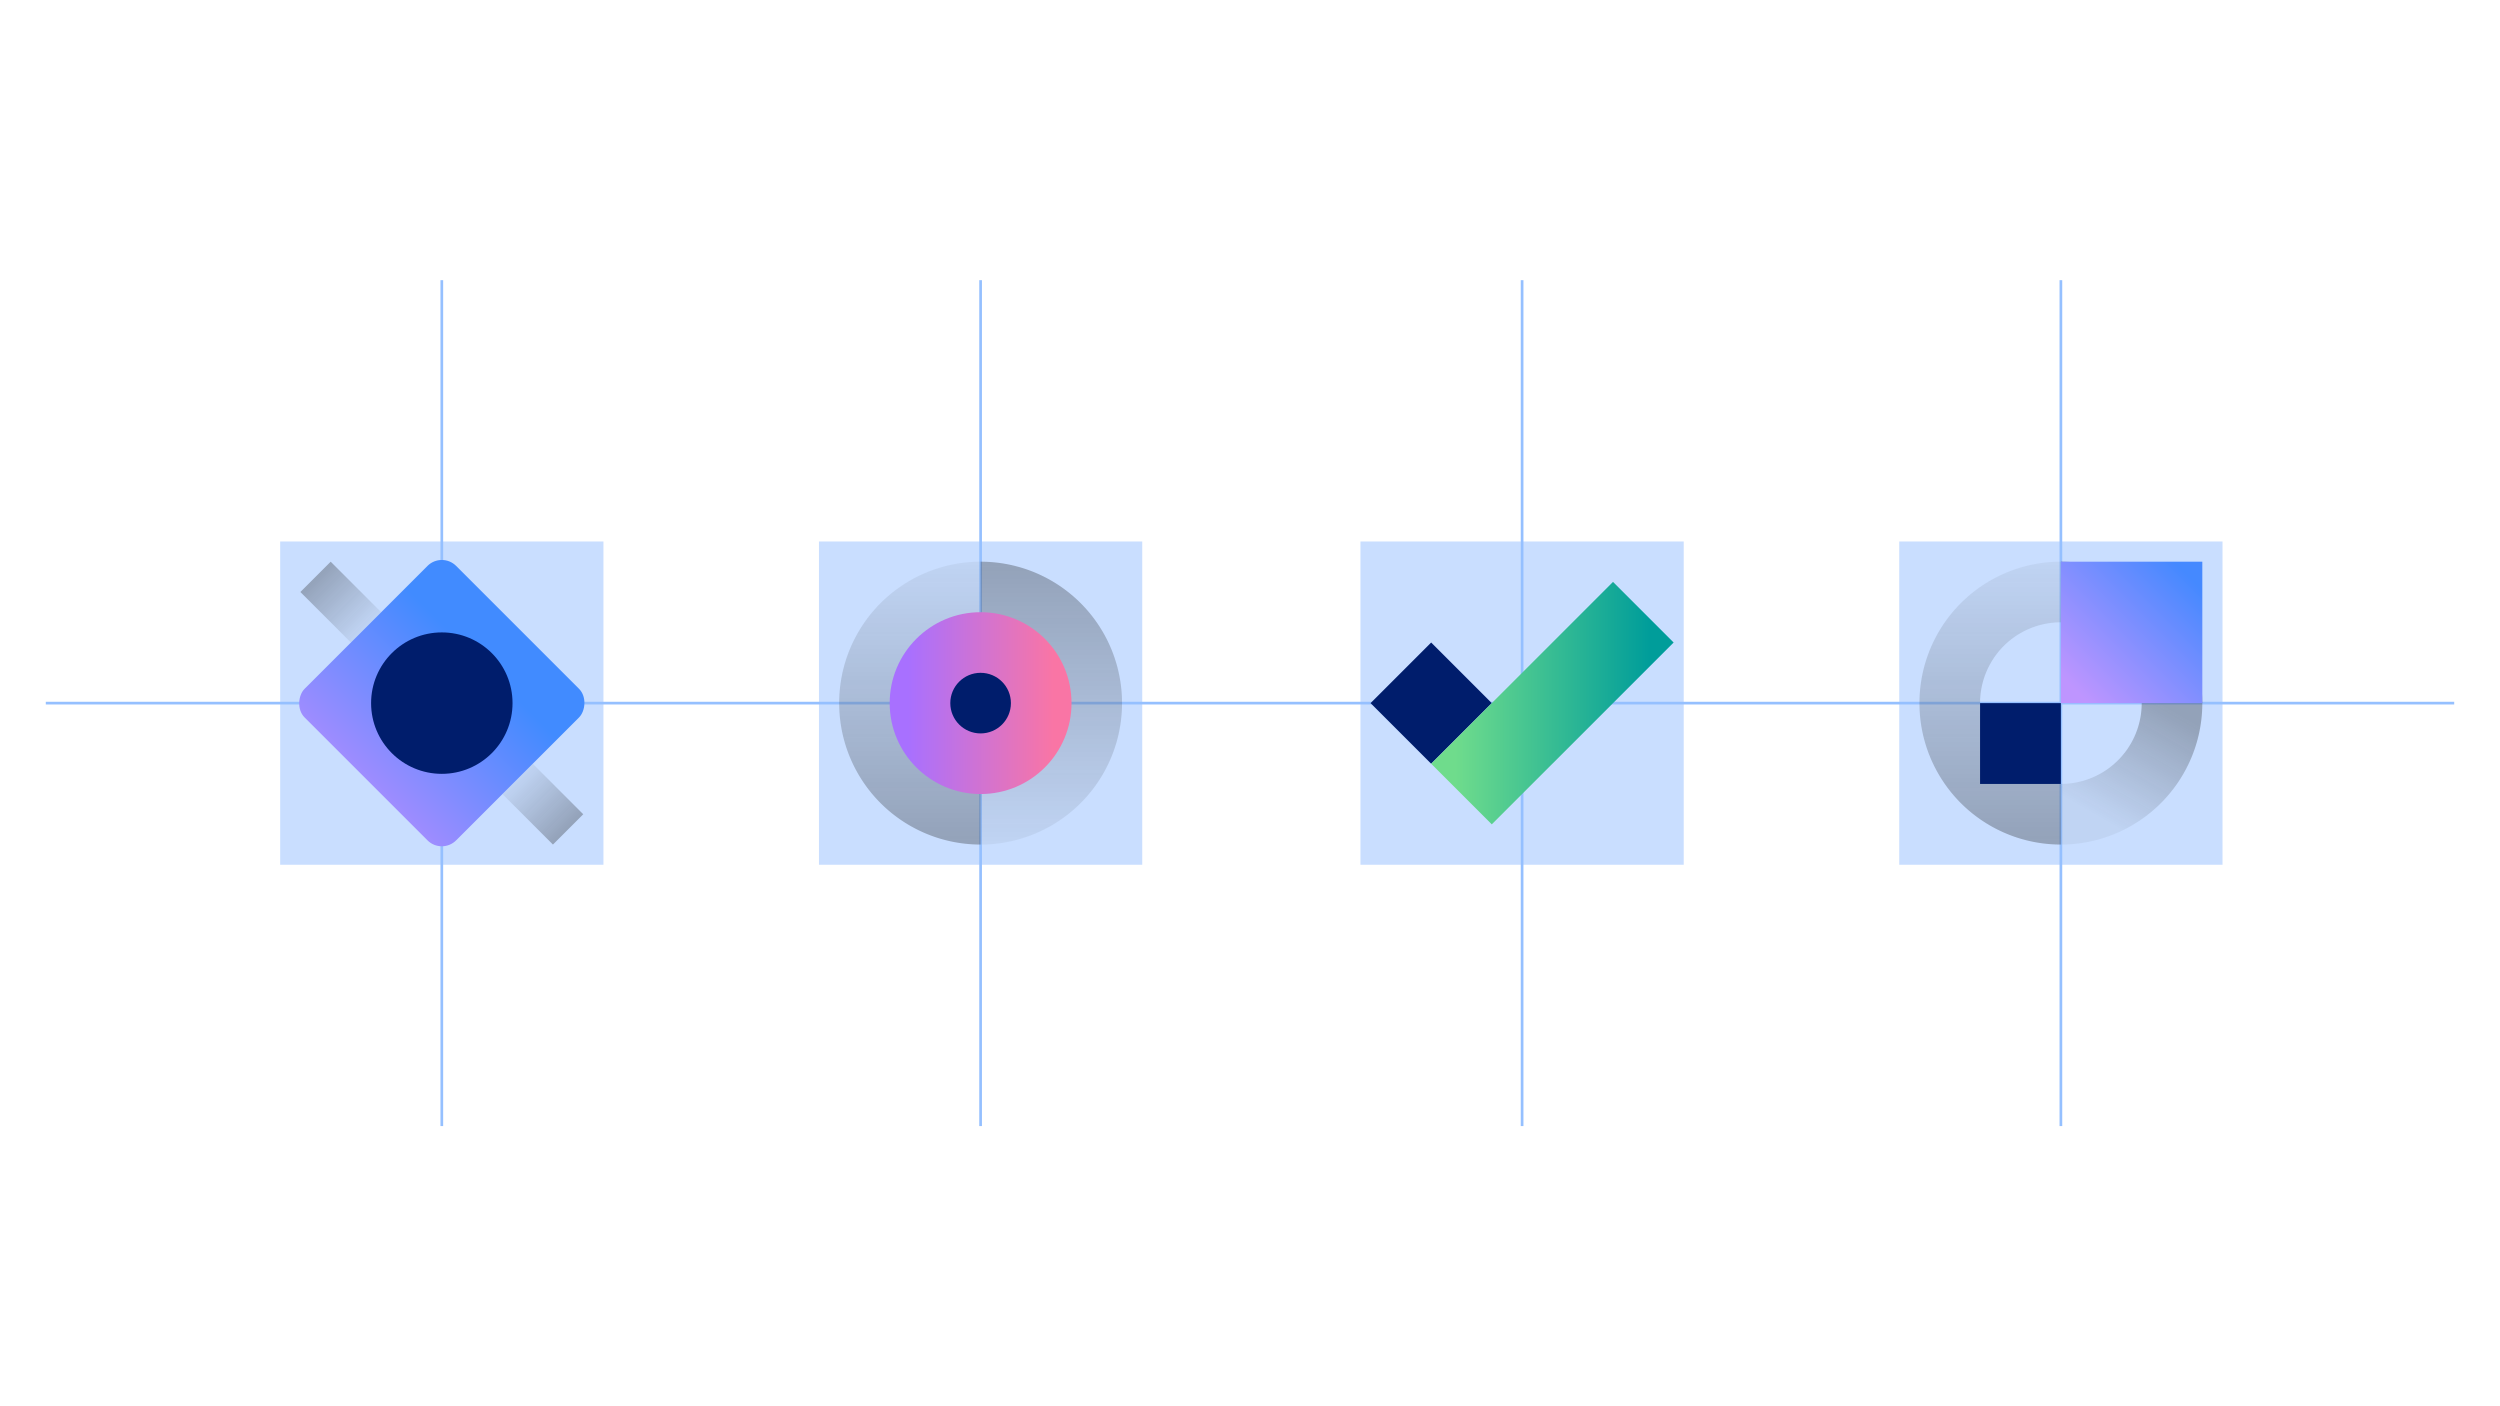 <svg id="bccbccce-2e63-4e22-88eb-e09d82e06ca5" data-name="Layer 1" xmlns="http://www.w3.org/2000/svg" xmlns:xlink="http://www.w3.org/1999/xlink" viewBox="0 0 928 522">
  <defs>
    <linearGradient id="a3cf33e2-60fd-4e76-ab06-3b0b70b90b14" x1="531.252" y1="260.998" x2="621.25" y2="260.998" gradientUnits="userSpaceOnUse">
      <stop offset="0.1" stop-color="#6fdc8c"/>
      <stop offset="0.9" stop-color="#009d9a"/>
    </linearGradient>
    <linearGradient id="a4481118-33a7-4729-b9de-89285de71efb" x1="753.629" y1="306.935" x2="802.607" y2="222.102" gradientUnits="userSpaceOnUse">
      <stop offset="0.159" stop-color="#161616" stop-opacity="0.05"/>
      <stop offset="0.649" stop-color="#161616" stop-opacity="0.3"/>
    </linearGradient>
    <linearGradient id="af7ffe7e-ddd7-40be-a90f-6017f98dfc88" x1="738.75" y1="313.5" x2="738.75" y2="208.5" gradientUnits="userSpaceOnUse">
      <stop offset="0" stop-color="#161616" stop-opacity="0.3"/>
      <stop offset="1" stop-color="#161616" stop-opacity="0.05"/>
    </linearGradient>
    <linearGradient id="b2e315b1-d4b6-4882-8624-f400fd5eb4e4" x1="765" y1="261" x2="817.5" y2="208.5" gradientUnits="userSpaceOnUse">
      <stop offset="0.1" stop-color="#be95ff"/>
      <stop offset="0.9" stop-color="#4589ff"/>
    </linearGradient>
    <linearGradient id="ae3c868e-3db7-432d-98f7-ee7ee98da3a2" x1="210.875" y1="307.875" x2="192.125" y2="289.125" gradientTransform="translate(270.089 -55.053) rotate(45)" xlink:href="#af7ffe7e-ddd7-40be-a90f-6017f98dfc88"/>
    <linearGradient id="b46d9a39-daa1-4159-ae4d-f3def41f6c7b" x1="6428.875" y1="3891.875" x2="6410.125" y2="3873.125" gradientTransform="translate(1920.43 7508.114) rotate(-135)" xlink:href="#af7ffe7e-ddd7-40be-a90f-6017f98dfc88"/>
    <linearGradient id="ea20f179-bad9-48db-855d-c5805ee498a5" x1="116.143" y1="308.858" x2="185.747" y2="239.255" gradientTransform="translate(-136.521 192.411) rotate(-45)" gradientUnits="userSpaceOnUse">
      <stop offset="0.1" stop-color="#ba8dff"/>
      <stop offset="0.9" stop-color="#418bff"/>
    </linearGradient>
    <linearGradient id="f58de664-1e29-4dc4-828b-6d035bfff65d" x1="390.25" y1="313.498" x2="390.25" y2="208.498" gradientUnits="userSpaceOnUse">
      <stop offset="0" stop-color="#161616" stop-opacity="0.05"/>
      <stop offset="1" stop-color="#161616" stop-opacity="0.3"/>
    </linearGradient>
    <linearGradient id="a2e18162-bf5d-4a7b-ab8c-a71bf1c9c5ef" x1="6214.25" y1="3761.502" x2="6214.25" y2="3656.502" gradientTransform="translate(6552 3970) rotate(180)" xlink:href="#f58de664-1e29-4dc4-828b-6d035bfff65d"/>
    <linearGradient id="b654ba34-c9ad-4c1f-b204-b45a7ff79330" x1="330.25" y1="260.998" x2="397.75" y2="260.998" gradientUnits="userSpaceOnUse">
      <stop offset="0.1" stop-color="#a870ff"/>
      <stop offset="0.9" stop-color="#f975a5"/>
    </linearGradient>
  </defs>
  <path d="M0,0H928V522H0Z" fill="#fff" fill-rule="evenodd"/>
  <path d="M705,321H825V201H705Zm-200,0H625V201H505Zm-201,0H424V201H304Zm-200,0H224V201H104Z" fill="#c9deff" fill-rule="evenodd"/>
  <path d="M364,104V418M164,104V418M565,104V418M765,104V418M911,261H17M0,0" fill="none" stroke="#95c0ff"/>
  <g>
    <rect x="515.34" y="245.09" width="31.82" height="31.82" transform="translate(340.154 -299.205) rotate(45)" fill="#001d6c"/>
    <polygon points="598.75 216 576.25 238.5 553.753 260.997 553.752 260.996 531.252 283.496 553.752 305.996 576.249 283.499 576.25 283.5 598.75 261 621.25 238.5 598.75 216" fill="url(#a3cf33e2-60fd-4e76-ab06-3b0b70b90b14)"/>
    <rect x="505" y="201" width="120" height="120" fill="none"/>
  </g>
  <g>
    <path d="M765,313.5V291a30,30,0,0,0,0-60V208.5a52.5,52.5,0,0,1,0,105Z" fill="url(#a4481118-33a7-4729-b9de-89285de71efb)"/>
    <rect x="705" y="201" width="120" height="120" fill="none"/>
    <path d="M765,313.5a52.5,52.5,0,0,1,0-105V231a30,30,0,0,0,0,60Z" fill="url(#af7ffe7e-ddd7-40be-a90f-6017f98dfc88)"/>
    <rect x="765" y="208.5" width="52.5" height="52.5" fill="url(#b2e315b1-d4b6-4882-8624-f400fd5eb4e4)"/>
    <rect x="735" y="261" width="30" height="30" fill="#001d6c"/>
  </g>
  <g>
    <g>
      <rect x="193.545" y="285.242" width="15.91" height="26.517" transform="translate(-152.053 229.911) rotate(-45)" fill="url(#ae3c868e-3db7-432d-98f7-ee7ee98da3a2)"/>
      <rect x="118.545" y="210.242" width="15.91" height="26.517" transform="translate(-120.987 154.911) rotate(-45)" fill="url(#b46d9a39-daa1-4159-ae4d-f3def41f6c7b)"/>
    </g>
    <rect x="124.226" y="221.226" width="79.55" height="79.55" rx="7.515" transform="translate(232.59 -39.521) rotate(45)" fill="url(#ea20f179-bad9-48db-855d-c5805ee498a5)"/>
    <circle cx="164.001" cy="261.001" r="26.25" fill="#001d6c"/>
    <rect x="104" y="201" width="120" height="120" fill="none"/>
  </g>
  <g>
    <path d="M364,313.5a52.5,52.5,0,0,0,0-105Z" fill="url(#f58de664-1e29-4dc4-828b-6d035bfff65d)"/>
    <path d="M364,208.5a52.5,52.5,0,0,0,0,105Z" fill="url(#a2e18162-bf5d-4a7b-ab8c-a71bf1c9c5ef)"/>
    <circle cx="364" cy="260.998" r="33.75" fill="url(#b654ba34-c9ad-4c1f-b204-b45a7ff79330)"/>
    <circle cx="364" cy="260.998" r="11.25" fill="#001d6c"/>
    <rect x="304" y="200.998" width="120" height="120" fill="none"/>
  </g>
</svg>
